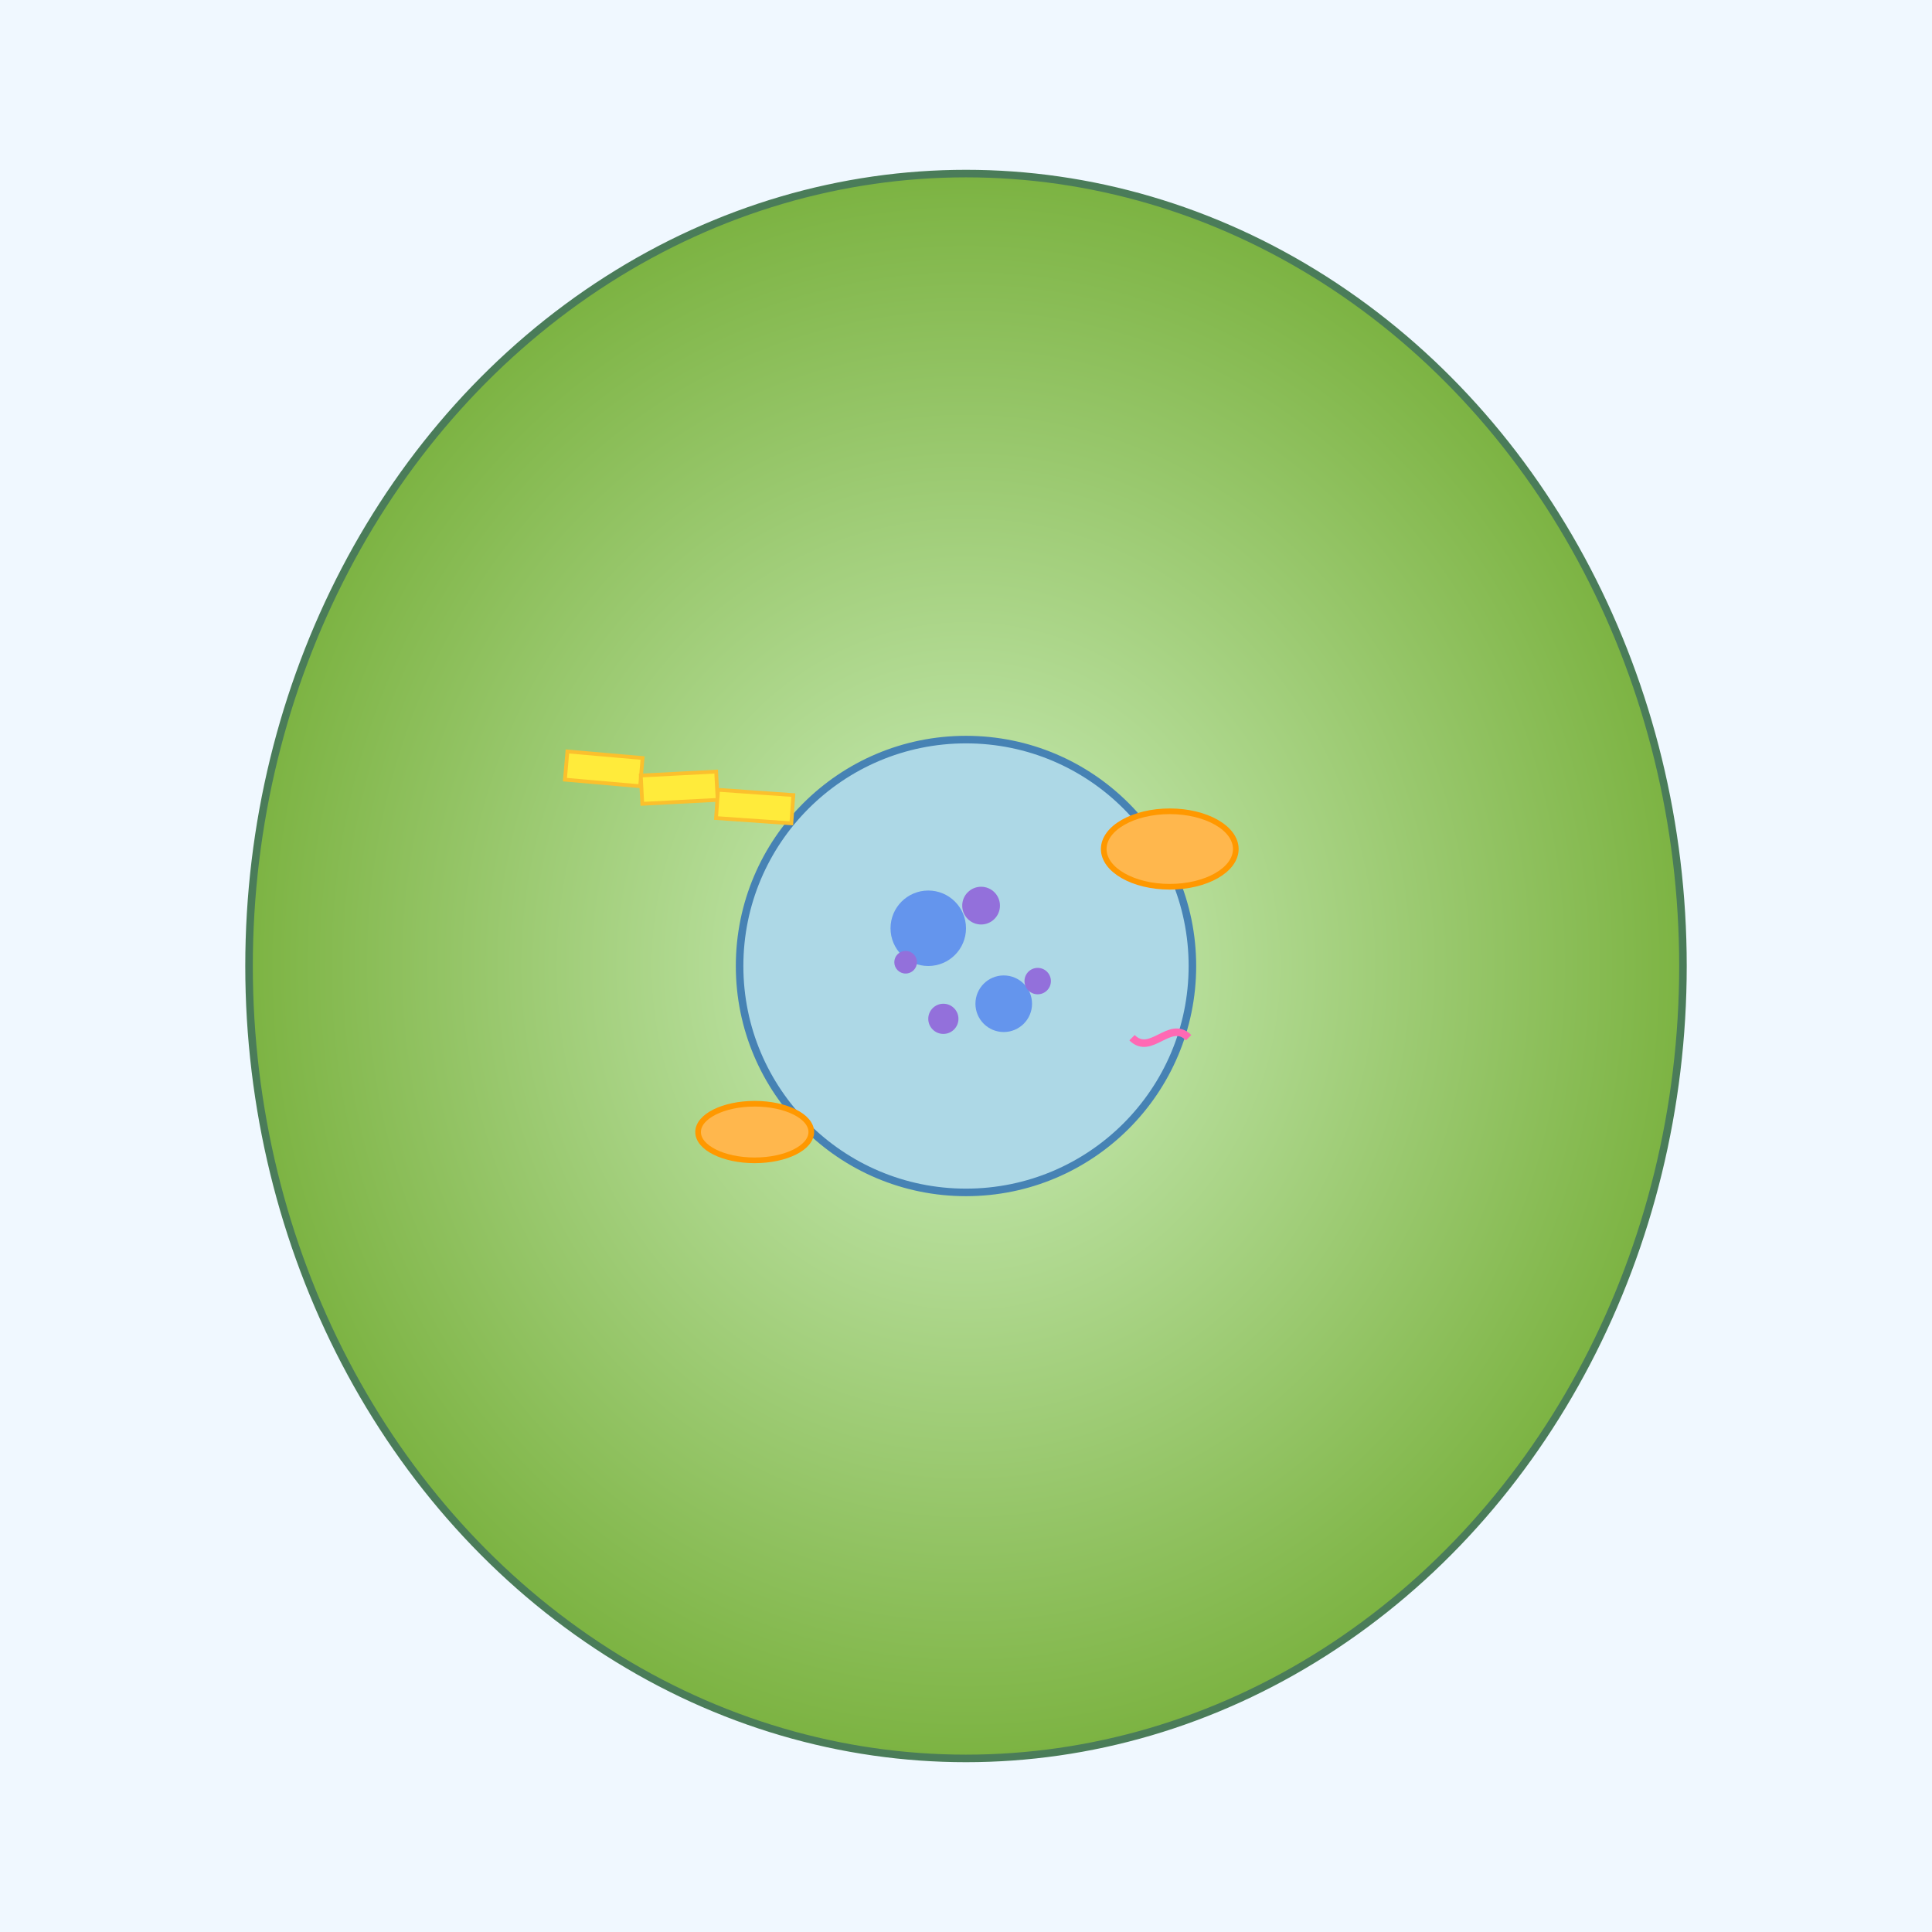<!--

Generated by DrawGPT.
Free, open source, AI generated images in SVG, PNG, and HTML Canvas format.
https://drawgpt.ai

Created: 2025-05-29T08:22:27+00:00
-->
<svg   viewBox="0 0 1024 1024" xmlns="http://www.w3.org/2000/svg" xmlns:xlink="http://www.w3.org/1999/xlink">
  <title id="title1">Bubbling Life Cell</title>
  <desc id="desc1">A vibrant cell with a quirky nucleus and playful organelles – it's a cell-ebration of life!</desc>
  <defs id="defs1" class="defs">
    <radialGradient id="grad1" class="gradient">
      <stop id="gradStop1" class="gradient-stop" offset="0%" stop-color="#d0f0c0"/>
      <stop id="gradStop2" class="gradient-stop" offset="100%" stop-color="#7cb342"/>
    </radialGradient>
  </defs>
  <rect id="background1" class="background" x="0" y="0" width="1024" height="1024" fill="#f0f8ff" />
  <!-- Cytoplasm of the cell -->
  <ellipse id="cell1" class="cell" cx="512" cy="512" rx="380" ry="420" fill="url(#grad1)" stroke="#4a7c59" stroke-width="4"/>
  <!-- Nucleus -->
  <circle id="nucleus1" class="nucleus" cx="512" cy="512" r="120" fill="#add8e6" stroke="#4682b4" stroke-width="4"/>
  <!-- Nucleoli inside the nucleus -->
  <circle id="nucleolus1" class="nucleolus" cx="492" cy="492" r="20" fill="#6495ed"/>
  <circle id="nucleolus2" class="nucleolus" cx="532" cy="532" r="15" fill="#6495ed"/>
  <!-- Mitochondria -->
  <ellipse id="mitochondrion1" class="mitochondrion" cx="400" cy="600" rx="30" ry="15" fill="#ffb74d" stroke="#ff9800" stroke-width="3"/>
  <ellipse id="mitochondrion2" class="mitochondrion" cx="620" cy="450" rx="35" ry="20" fill="#ffb74d" stroke="#ff9800" stroke-width="3"/>
  <!-- Vesicles -->
  <circle id="vesicle1" class="vesicle" cx="520" cy="480" r="10" fill="#9370db"/>
  <circle id="vesicle2" class="vesicle" cx="500" cy="540" r="8" fill="#9370db"/>
  <circle id="vesicle3" class="vesicle" cx="550" cy="520" r="7" fill="#9370db"/>
  <circle id="vesicle4" class="vesicle" cx="480" cy="510" r="6" fill="#9370db"/>
  <!-- Endoplasmic Reticulum representation -->
  <path id="er1" class="endoplasmic-reticulum" d="M600 550 C610 560, 620 540, 630 550" stroke="#ff69b4" stroke-width="4" fill="none"/>
  <!-- Golgi Apparatus represented by stacked curved rectangles -->
  <rect id="golgi1" class="golgi" x="300" y="400" width="40" height="15" fill="#ffeb3b" stroke="#fbc02d" stroke-width="2" transform="rotate(5 320 407.5)"/>
  <rect id="golgi2" class="golgi" x="340" y="410" width="40" height="15" fill="#ffeb3b" stroke="#fbc02d" stroke-width="2" transform="rotate(-3 360 417.5)"/>
  <rect id="golgi3" class="golgi" x="380" y="420" width="40" height="15" fill="#ffeb3b" stroke="#fbc02d" stroke-width="2" transform="rotate(4 400 427.5)"/>
</svg>